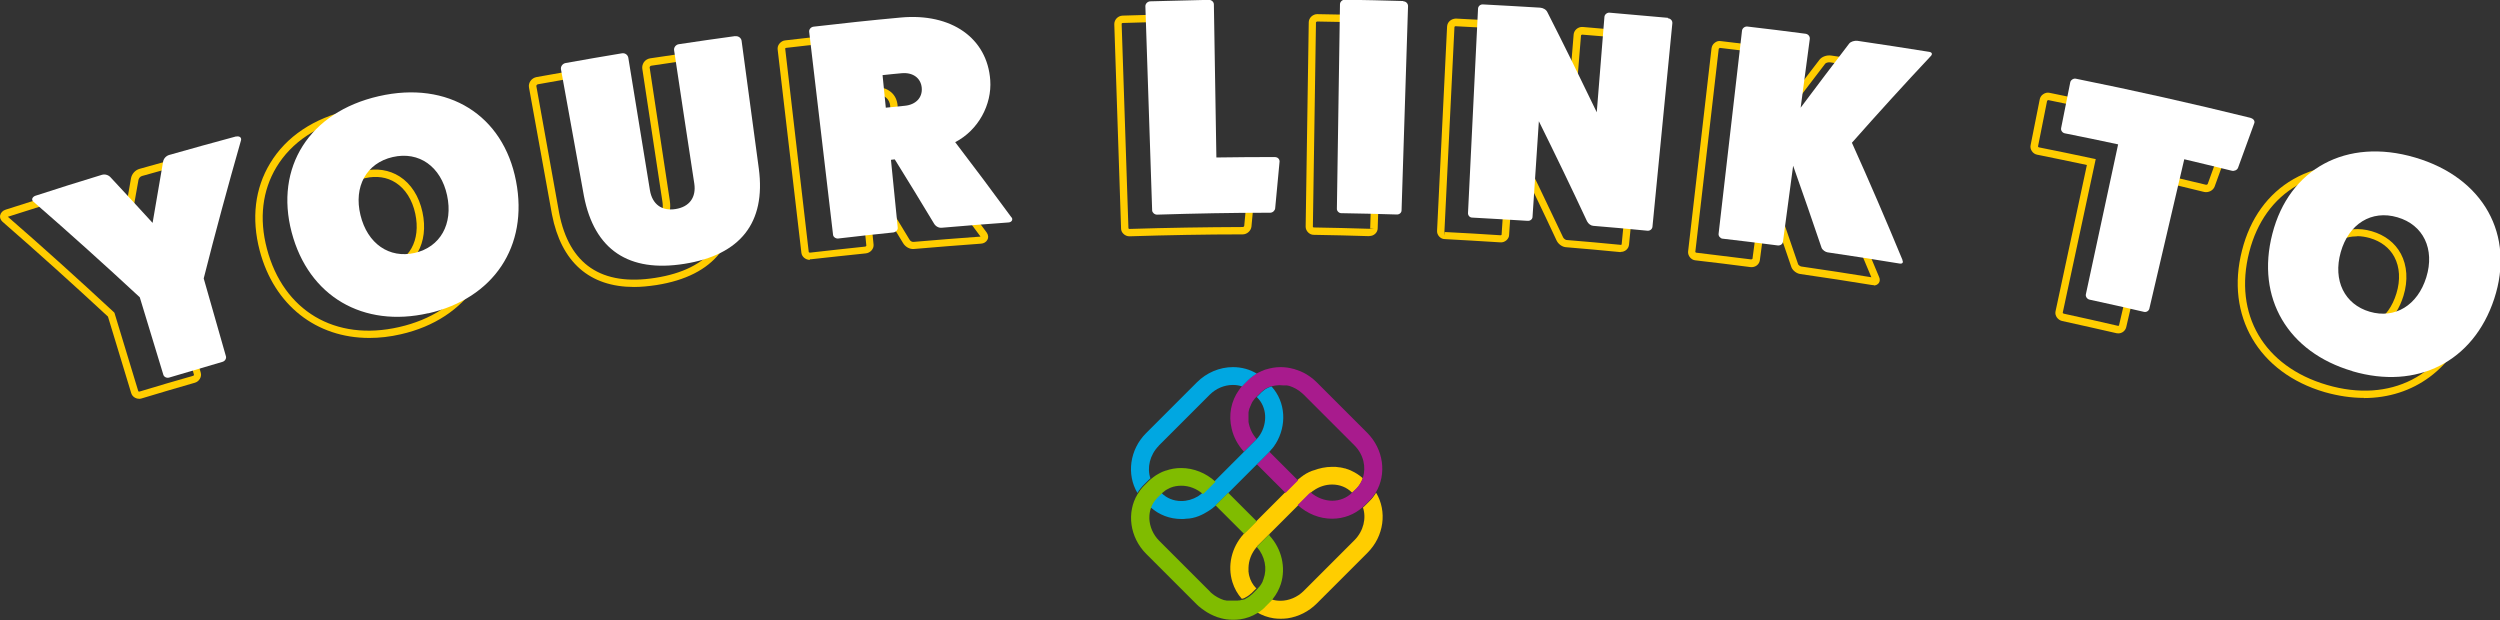 <?xml version="1.0" encoding="utf-8"?>
<svg width="169.7px" height="42.1px" viewBox="0 0 169.7 42.1" fill="none" xmlns="http://www.w3.org/2000/svg">
  <rect x="0" y="0" width="169.7" height="42.1" fill="#333333" stroke="none"/>
  <g clip-path="url(#clip0_417_1203)" transform="matrix(1, 0, 0, 1, -76.882, 0)">
    <g>
      <path d="M86.33 27.07C86.23 27.07 86.14 27.05 86.05 27C85.92 26.93 85.83 26.82 85.79 26.69L84.21 21.49C81.86 19.31 79.45 17.14 77.05 15.05C76.92 14.93 76.86 14.77 76.89 14.62C76.93 14.44 77.07 14.29 77.27 14.23C78.77 13.75 80.28 13.27 81.79 12.81C82.09 12.72 82.43 12.81 82.64 13.05C83.48 13.95 84.32 14.85 85.14 15.76C85.35 14.55 85.56 13.33 85.77 12.12C85.82 11.81 86.06 11.54 86.36 11.46C87.87 11.03 89.4 10.61 90.91 10.21C91.11 10.15 91.31 10.21 91.44 10.33C91.55 10.45 91.59 10.61 91.54 10.78C90.65 13.86 89.81 16.99 89.02 20.07L90.51 25.3C90.59 25.58 90.4 25.9 90.11 25.98C88.9 26.33 87.69 26.68 86.48 27.05C86.43 27.07 86.37 27.07 86.32 27.07H86.33ZM77.41 14.71C79.83 16.81 82.24 18.99 84.6 21.18L84.65 21.23L86.27 26.56C86.27 26.56 86.32 26.59 86.35 26.58C87.56 26.21 88.77 25.86 89.99 25.51C90.03 25.5 90.05 25.46 90.05 25.44L88.52 20.09L88.54 20.02C89.33 16.92 90.18 13.79 91.06 10.7C89.55 11.1 88.02 11.52 86.51 11.95C86.38 11.99 86.3 12.12 86.28 12.22C86.03 13.6 85.79 14.98 85.56 16.36L85.48 16.87L85.13 16.49C84.19 15.45 83.24 14.42 82.28 13.4C82.19 13.3 82.05 13.26 81.94 13.3C80.43 13.76 78.93 14.23 77.43 14.71H77.41Z" fill="#FFCD00"/>
      <path d="M101.95 22.94C98.36 22.94 95.49 20.73 94.51 17.01C93.94 14.84 94.18 12.79 95.22 11.08C96.31 9.27 98.18 8.02 100.63 7.46C103.07 6.91 105.29 7.22 107.05 8.38C108.72 9.47 109.83 11.22 110.25 13.43C111.12 17.94 108.64 21.66 104.09 22.69C103.36 22.86 102.64 22.94 101.95 22.94ZM102.89 7.7C102.2 7.7 101.48 7.78 100.74 7.95C98.43 8.48 96.67 9.65 95.65 11.34C94.69 12.93 94.46 14.84 95 16.88C96.11 21.1 99.63 23.2 103.98 22.2C108.32 21.21 110.59 17.81 109.76 13.52C109.36 11.45 108.33 9.81 106.77 8.8C105.65 8.07 104.33 7.7 102.88 7.7H102.89ZM102.37 18.69C100.84 18.69 99.61 17.62 99.18 15.85C98.92 14.79 99.05 13.78 99.53 13C99.97 12.29 100.67 11.81 101.57 11.6C102.46 11.4 103.3 11.53 104.01 11.98C104.78 12.47 105.33 13.33 105.56 14.4C106.01 16.49 105.05 18.18 103.17 18.61C102.9 18.67 102.64 18.7 102.38 18.7L102.37 18.69ZM101.68 12.09C100.92 12.26 100.33 12.67 99.96 13.26C99.55 13.92 99.45 14.8 99.67 15.73C100.11 17.55 101.44 18.48 103.05 18.11C104.67 17.74 105.46 16.32 105.07 14.5C104.87 13.57 104.4 12.82 103.74 12.4C103.15 12.02 102.44 11.92 101.68 12.09Z" fill="#FFCD00"/>
      <path d="M119.93 19.48C116.9 19.48 114.98 17.8 114.35 14.56L112.79 5.94C112.73 5.61 112.97 5.29 113.31 5.23C114.58 5 115.86 4.78 117.14 4.57C117.48 4.52 117.81 4.73 117.86 5.06L119.33 14.08C119.46 14.89 119.99 15.27 120.79 15.15C121.6 15.02 121.97 14.51 121.85 13.71L120.48 4.66C120.46 4.51 120.5 4.36 120.59 4.22C120.69 4.08 120.84 3.99 121.01 3.96C122.29 3.77 123.57 3.58 124.85 3.41C125.02 3.39 125.19 3.43 125.33 3.53C125.46 3.63 125.54 3.77 125.56 3.92L126.72 12.6C127.22 16.4 125.39 18.73 121.44 19.35C120.9 19.43 120.4 19.48 119.92 19.48H119.93ZM117.25 5.06C117.25 5.06 117.23 5.06 117.22 5.06C115.94 5.27 114.67 5.49 113.4 5.72C113.33 5.73 113.28 5.8 113.29 5.85L114.84 14.47C115.52 17.96 117.72 19.44 121.37 18.86C125.06 18.28 126.7 16.2 126.23 12.67L125.07 3.99C125.07 3.99 125.05 3.94 125.03 3.93C125.01 3.92 124.98 3.89 124.92 3.91C123.64 4.08 122.36 4.27 121.09 4.46C121.05 4.46 121.02 4.49 121 4.52C120.98 4.54 120.98 4.57 120.98 4.58L122.35 13.63C122.51 14.7 121.94 15.47 120.87 15.64C119.78 15.81 119.02 15.24 118.84 14.16L117.37 5.15C117.37 5.15 117.32 5.06 117.25 5.06Z" fill="#FFCD00"/>
      <path d="M131.85 17.64C131.57 17.64 131.31 17.43 131.28 17.16L129.67 3.37C129.65 3.23 129.69 3.08 129.79 2.96C129.89 2.84 130.03 2.75 130.19 2.74C132.14 2.51 134.13 2.31 136.11 2.12C138.04 1.94 139.73 2.38 140.88 3.37C141.83 4.17 142.37 5.29 142.47 6.61C142.59 8.3 141.67 10.03 140.21 10.91C141.45 12.53 142.68 14.18 143.87 15.8C143.97 15.96 143.99 16.13 143.91 16.27C143.83 16.43 143.66 16.53 143.47 16.54C141.96 16.65 140.44 16.77 138.93 16.9C138.63 16.93 138.33 16.76 138.17 16.48C137.38 15.17 136.58 13.86 135.77 12.55L136.18 16.6C136.21 16.89 135.96 17.17 135.65 17.2C134.41 17.33 133.16 17.46 131.92 17.6C131.9 17.6 131.88 17.6 131.86 17.6L131.85 17.64ZM136.93 2.59C136.68 2.59 136.42 2.6 136.15 2.63C134.17 2.82 132.19 3.02 130.24 3.25C130.22 3.25 130.19 3.27 130.18 3.29L131.78 17.11C131.78 17.11 131.82 17.15 131.86 17.15C133.1 17.01 134.35 16.87 135.6 16.74C135.66 16.74 135.68 16.69 135.69 16.68L135.21 11.84L135.87 11.77L135.95 11.9C136.85 13.35 137.74 14.8 138.61 16.25C138.67 16.36 138.78 16.43 138.89 16.42C140.41 16.29 141.92 16.17 143.44 16.06C142.21 14.38 140.93 12.67 139.65 10.99L139.47 10.75L139.74 10.61C141.18 9.87 142.1 8.24 141.99 6.64C141.91 5.46 141.42 4.46 140.58 3.74C139.68 2.98 138.42 2.57 136.96 2.57L136.93 2.59ZM134.89 8.78L134.62 6.07L136.17 5.92C136.63 5.88 137.05 5.99 137.35 6.24C137.62 6.46 137.77 6.77 137.81 7.14C137.88 7.95 137.33 8.55 136.44 8.64L134.9 8.79L134.89 8.78ZM135.17 6.52L135.34 8.24L136.39 8.14C137.01 8.08 137.36 7.72 137.31 7.19C137.29 6.96 137.19 6.76 137.03 6.63C136.84 6.47 136.56 6.4 136.22 6.43L135.17 6.53V6.52Z" fill="#FFCD00"/>
      <path d="M153.54 16.04C153.4 16.04 153.25 15.98 153.15 15.88C153.04 15.78 152.98 15.65 152.98 15.51L152.52 1.64C152.52 1.33 152.77 1.07 153.09 1.06C154.42 1.02 155.74 0.98 157.07 0.96C157.21 0.95 157.38 1.02 157.5 1.13C157.61 1.24 157.67 1.37 157.67 1.52L157.83 11.66C159.09 11.64 160.34 11.63 161.6 11.63C161.89 11.63 162.13 11.87 162.13 12.17L161.83 15.39C161.79 15.68 161.52 15.91 161.24 15.91C158.7 15.91 156.12 15.96 153.56 16.04H153.54ZM157.07 1.46C155.75 1.48 154.42 1.52 153.1 1.56C153.05 1.56 153.01 1.6 153.02 1.63L153.48 15.5C153.48 15.5 153.51 15.54 153.55 15.54C156.11 15.46 158.7 15.42 161.25 15.41C161.29 15.41 161.34 15.36 161.34 15.33L161.64 12.15L161.61 11.88V12.13C160.27 12.13 158.93 12.14 157.6 12.16H157.35L157.18 1.52C157.14 1.47 157.12 1.46 157.09 1.46H157.07Z" fill="#FFCD00"/>
      <path d="M169.84 16.03H169.82C168.57 15.99 167.31 15.96 166.05 15.94C165.76 15.94 165.51 15.67 165.51 15.39L165.72 1.51C165.72 1.37 165.79 1.22 165.9 1.12C166.01 1.02 166.15 0.96 166.29 0.96C167.62 0.98 168.95 1.01 170.27 1.05C170.6 1.06 170.85 1.32 170.84 1.63L170.4 15.5C170.4 15.64 170.33 15.78 170.23 15.87C170.12 15.97 169.99 16.02 169.84 16.02V16.03ZM166.28 1.46C166.28 1.46 166.21 1.5 166.21 1.52L166 15.4C166 15.4 166.03 15.44 166.05 15.44C167.3 15.46 168.56 15.49 169.82 15.53L170.14 15.5H169.89L170.33 1.62C170.33 1.59 170.31 1.55 170.25 1.55C168.92 1.51 167.6 1.48 166.27 1.46H166.28Z" fill="#FFCD00"/>
      <path d="M186.89 17.11C186.89 17.11 186.85 17.11 186.84 17.11C185.62 16.99 184.39 16.88 183.17 16.78C182.93 16.76 182.67 16.58 182.55 16.34C181.61 14.32 180.65 12.33 179.69 10.38L179.32 15.95C179.32 16.08 179.25 16.21 179.14 16.31C179.02 16.41 178.87 16.47 178.71 16.45C177.46 16.37 176.2 16.3 174.95 16.23C174.8 16.23 174.67 16.16 174.57 16.05C174.47 15.94 174.42 15.8 174.43 15.66L175.11 1.8C175.13 1.49 175.38 1.28 175.7 1.26C177 1.32 178.29 1.4 179.59 1.48C179.9 1.5 180.19 1.69 180.3 1.93C181.32 3.93 182.31 5.93 183.25 7.89L183.7 2.35C183.72 2.05 184 1.81 184.31 1.83C185.64 1.94 186.96 2.06 188.28 2.18C188.61 2.21 188.84 2.48 188.81 2.8L187.46 16.61C187.43 16.89 187.19 17.1 186.9 17.1L186.89 17.11ZM179.3 8.5L179.71 9.33C180.81 11.54 181.91 13.83 182.99 16.12C183.04 16.21 183.15 16.28 183.21 16.29C184.44 16.39 185.66 16.5 186.89 16.62C186.95 16.63 186.96 16.59 186.96 16.58L188.31 2.77C188.31 2.77 188.28 2.7 188.23 2.7C186.91 2.57 185.59 2.45 184.27 2.35C184.27 2.35 184.2 2.38 184.2 2.41L183.6 9.8L183.2 8.96C182.14 6.74 181.01 4.46 179.85 2.17C179.81 2.08 179.68 2.01 179.56 2C178.27 1.92 176.97 1.84 175.68 1.78C175.64 1.78 175.61 1.81 175.61 1.84L174.93 15.7L174.96 16V15.75C176.23 15.81 177.49 15.89 178.74 15.97C178.78 15.97 178.81 15.94 178.81 15.94L179.3 8.52V8.5Z" fill="#FFCD00"/>
      <path d="M204.07 19.35C204.07 19.35 204 19.35 203.97 19.35C202.38 19.09 200.74 18.84 199.08 18.6C198.86 18.57 198.58 18.39 198.48 18.13C197.96 16.59 197.43 15.05 196.89 13.53L196.34 17.67C196.32 17.8 196.25 17.93 196.13 18.02C196.01 18.11 195.85 18.15 195.7 18.13C194.45 17.97 193.2 17.81 191.95 17.67C191.67 17.64 191.44 17.35 191.47 17.07L193.06 3.28C193.08 3.14 193.15 3 193.27 2.91C193.39 2.81 193.54 2.76 193.69 2.79C195.01 2.94 196.33 3.11 197.65 3.28C197.98 3.32 198.2 3.6 198.16 3.92L197.67 7.63C198.58 6.41 199.5 5.21 200.4 4.04C200.57 3.84 200.88 3.73 201.18 3.77C202.79 4 204.43 4.25 206.07 4.52C206.32 4.56 206.4 4.7 206.43 4.79C206.48 4.93 206.44 5.08 206.33 5.21C204.54 7.12 202.77 9.06 201.06 10.99C202.21 13.54 203.34 16.16 204.43 18.79C204.5 18.94 204.5 19.1 204.41 19.22C204.33 19.32 204.21 19.38 204.07 19.38V19.35ZM196.65 11.4L197 12.37C197.66 14.2 198.31 16.08 198.94 17.94C198.96 17.99 199.08 18.08 199.15 18.09C200.76 18.32 202.36 18.57 203.91 18.82C202.82 16.19 201.68 13.57 200.53 11.02L200.46 10.87L200.57 10.75C202.28 8.82 204.05 6.87 205.84 4.96C204.24 4.7 202.66 4.46 201.1 4.23C200.98 4.22 200.83 4.26 200.78 4.32C199.7 5.72 198.59 7.19 197.49 8.67L196.92 9.44L197.66 3.82C197.66 3.82 197.65 3.75 197.58 3.74C196.26 3.57 194.94 3.4 193.62 3.25L193.55 3.31L191.96 17.1C191.96 17.1 191.99 17.15 192.01 17.15C193.26 17.3 194.51 17.45 195.76 17.61L195.84 17.57L196.66 11.39L196.65 11.4Z" fill="#FFCD00"/>
      <path d="M220.68 22.63C220.68 22.63 220.6 22.63 220.56 22.62C219.33 22.34 218.1 22.06 216.86 21.79C216.56 21.72 216.35 21.42 216.41 21.14L218.54 11.2C217.42 10.96 216.29 10.73 215.16 10.5C215.01 10.47 214.88 10.38 214.8 10.25C214.72 10.13 214.69 9.99 214.72 9.85L215.34 6.74C215.37 6.6 215.45 6.47 215.58 6.39C215.71 6.3 215.86 6.27 216 6.3C219.96 7.09 223.96 7.99 227.89 8.96C228.06 9 228.21 9.11 228.28 9.26C228.34 9.39 228.35 9.53 228.3 9.66C227.94 10.65 227.57 11.66 227.21 12.67C227.1 12.94 226.79 13.09 226.5 13.03C225.5 12.78 224.51 12.55 223.51 12.31L221.21 22.21C221.15 22.46 220.92 22.63 220.68 22.63ZM215.92 6.79L215.84 6.84L215.22 9.95L215.27 10C216.48 10.24 217.69 10.49 218.9 10.75L219.14 10.8L216.9 21.23C216.9 21.23 216.93 21.28 216.96 21.29C218.19 21.56 219.43 21.83 220.66 22.12C220.69 22.12 220.72 22.1 220.72 22.09L223.14 11.71L223.38 11.77C224.46 12.02 225.54 12.28 226.62 12.54C226.66 12.55 226.73 12.52 226.74 12.49C227.1 11.49 227.46 10.49 227.83 9.48C227.83 9.48 227.81 9.46 227.77 9.45C223.85 8.48 219.86 7.59 215.9 6.79H215.92Z" fill="#FFCD00"/>
      <path d="M237.35 27.01C236.5 27.01 235.61 26.88 234.69 26.62C230.19 25.31 227.93 21.44 229.07 17C229.62 14.82 230.83 13.15 232.56 12.16C234.4 11.11 236.65 10.92 239.06 11.63C241.48 12.34 243.28 13.71 244.27 15.59C245.2 17.35 245.32 19.41 244.62 21.54C243.48 25.02 240.71 27.02 237.34 27.02L237.35 27.01ZM236.28 11.7C235.02 11.7 233.84 12 232.82 12.58C231.21 13.5 230.08 15.07 229.56 17.11C228.48 21.34 230.55 24.88 234.84 26.13C239.13 27.39 242.79 25.52 244.16 21.37C244.82 19.37 244.71 17.45 243.84 15.81C242.92 14.05 241.22 12.77 238.93 12.1C238.02 11.83 237.13 11.7 236.28 11.7ZM236.86 22.73C236.54 22.73 236.21 22.68 235.88 22.59C234.03 22.05 233.16 20.3 233.73 18.25C234.02 17.2 234.62 16.38 235.42 15.93C236.15 15.52 237.01 15.44 237.89 15.7C238.77 15.96 239.45 16.48 239.85 17.22C240.28 18.02 240.35 19.04 240.03 20.08C239.52 21.75 238.31 22.73 236.86 22.73ZM236.89 16.04C236.45 16.04 236.04 16.14 235.66 16.35C234.98 16.73 234.46 17.44 234.21 18.36C233.71 20.16 234.42 21.62 236.02 22.09C237.62 22.56 239.01 21.7 239.55 19.92C239.83 19.01 239.78 18.13 239.41 17.44C239.08 16.82 238.5 16.38 237.75 16.16C237.46 16.08 237.17 16.03 236.89 16.03V16.04Z" fill="#FFCD00"/>
      <path d="M92.91 9.27C93.11 9.22 93.3 9.32 93.24 9.53C92.35 12.65 91.5 15.77 90.71 18.9C91.21 20.66 91.72 22.43 92.22 24.19C92.26 24.33 92.16 24.51 91.99 24.56C90.78 24.91 89.57 25.27 88.36 25.63C88.19 25.68 88.01 25.58 87.97 25.44C87.44 23.69 86.9 21.93 86.37 20.18C84.01 17.99 81.6 15.82 79.15 13.69C78.98 13.55 79.09 13.36 79.28 13.29C80.78 12.8 82.28 12.33 83.79 11.87C84.01 11.8 84.25 11.88 84.39 12.04C85.35 13.07 86.3 14.1 87.24 15.13C87.47 13.75 87.71 12.37 87.95 10.99C87.98 10.78 88.14 10.59 88.36 10.52C89.87 10.09 91.39 9.67 92.91 9.26V9.27Z" fill="white"/>
      <path d="M105.96 21.26C101.54 22.27 97.83 20.13 96.68 15.77C95.52 11.37 97.87 7.61 102.59 6.53C107.31 5.45 111.05 7.82 111.91 12.29C112.77 16.73 110.38 20.26 105.95 21.27L105.96 21.26ZM103.54 10.66C101.75 11.07 100.88 12.67 101.35 14.6C101.82 16.54 103.3 17.56 105.03 17.17C106.77 16.77 107.65 15.21 107.23 13.26C106.81 11.31 105.33 10.25 103.54 10.66Z" fill="white"/>
      <path d="M126.79 2.46C127.01 2.43 127.19 2.58 127.22 2.76C127.61 5.65 128 8.54 128.39 11.44C128.88 15.13 127.13 17.31 123.33 17.91C119.57 18.51 117.23 16.97 116.52 13.31C116 10.44 115.48 7.57 114.96 4.7C114.93 4.51 115.07 4.32 115.27 4.28C116.54 4.05 117.82 3.83 119.09 3.62C119.31 3.58 119.49 3.72 119.53 3.91C120.02 6.91 120.51 9.92 121 12.92C121.16 13.87 121.81 14.34 122.74 14.19C123.68 14.04 124.15 13.4 124.01 12.46C123.55 9.44 123.09 6.43 122.64 3.41C122.61 3.22 122.76 3.03 122.96 3C124.24 2.81 125.52 2.62 126.79 2.45V2.46Z" fill="white"/>
      <path d="M145.55 14.75C145.67 14.93 145.53 15.09 145.34 15.1C143.82 15.21 142.31 15.33 140.8 15.46C140.59 15.48 140.38 15.35 140.28 15.17C139.41 13.72 138.52 12.27 137.62 10.82C137.53 10.82 137.45 10.84 137.36 10.85C137.51 12.38 137.67 13.91 137.82 15.45C137.84 15.6 137.7 15.76 137.51 15.78C136.27 15.91 135.02 16.04 133.78 16.19C133.61 16.21 133.44 16.08 133.43 15.94C132.89 11.35 132.35 6.75 131.81 2.16C131.79 1.99 131.93 1.83 132.11 1.81C134.08 1.58 136.05 1.37 138.02 1.19C141.48 0.87 143.9 2.6 144.1 5.44C144.22 7.1 143.29 8.84 141.72 9.65C143.02 11.35 144.29 13.05 145.55 14.77V14.75ZM138.3 7.18C139.04 7.11 139.51 6.63 139.45 5.96C139.39 5.29 138.84 4.9 138.09 4.97C137.66 5.01 137.22 5.05 136.79 5.1C136.86 5.84 136.94 6.58 137.01 7.31C137.44 7.27 137.87 7.22 138.3 7.18Z" fill="white"/>
      <path d="M163.46 10.67C163.61 10.67 163.74 10.8 163.74 10.96C163.64 12.02 163.54 13.09 163.44 14.15C163.42 14.3 163.27 14.44 163.1 14.44C160.54 14.44 157.98 14.49 155.42 14.57C155.25 14.57 155.1 14.43 155.09 14.29C154.94 9.67 154.78 5.04 154.63 0.42C154.63 0.25 154.78 0.1 154.96 0.09C156.28 0.05 157.61 0.02 158.94 -0.01C159.12 -0.01 159.28 0.13 159.28 0.3C159.34 3.76 159.39 7.23 159.45 10.69C160.79 10.67 162.13 10.66 163.47 10.66L163.46 10.67Z" fill="white"/>
      <path d="M172.13 0.09C172.33 0.09 172.46 0.25 172.46 0.41C172.31 5.03 172.17 9.66 172.02 14.28C172.02 14.43 171.88 14.57 171.69 14.56C170.43 14.52 169.18 14.49 167.92 14.47C167.77 14.47 167.62 14.32 167.63 14.17C167.7 9.54 167.77 4.92 167.84 0.29C167.84 0.12 168 -0.02 168.16 -0.02C169.49 -1.95317e-05 170.81 0.03 172.14 0.07L172.13 0.09Z" fill="white"/>
      <path d="M190.1 1.24C190.3 1.26 190.42 1.42 190.4 1.59C189.95 6.19 189.5 10.8 189.05 15.4C189.03 15.55 188.89 15.68 188.7 15.66C187.48 15.54 186.25 15.43 185.03 15.33C184.88 15.32 184.7 15.2 184.61 15.02C183.55 12.75 182.46 10.49 181.34 8.23C181.2 10.39 181.05 12.56 180.91 14.72C180.91 14.87 180.76 15.01 180.57 14.99C179.32 14.91 178.06 14.84 176.81 14.77C176.64 14.77 176.52 14.61 176.53 14.46C176.76 9.84 176.99 5.22 177.21 0.6C177.21 0.43 177.36 0.29 177.54 0.3C178.83 0.37 180.13 0.44 181.42 0.52C181.62 0.53 181.84 0.65 181.92 0.83C183.07 3.09 184.18 5.35 185.27 7.62C185.44 5.46 185.62 3.31 185.79 1.15C185.8 0.98 185.97 0.85 186.13 0.86C187.45 0.97 188.78 1.09 190.1 1.21V1.24Z" fill="white"/>
      <path d="M206.02 17.67C206.1 17.83 206 17.92 205.83 17.89C204.2 17.62 202.57 17.37 200.94 17.13C200.79 17.11 200.59 16.97 200.53 16.82C199.9 14.96 199.26 13.11 198.6 11.25C198.37 12.97 198.14 14.69 197.91 16.41C197.89 16.56 197.75 16.68 197.55 16.66C196.3 16.5 195.05 16.34 193.8 16.2C193.65 16.18 193.52 16.02 193.54 15.87C194.07 11.27 194.6 6.68 195.13 2.08C195.15 1.91 195.32 1.79 195.48 1.8C196.8 1.95 198.12 2.12 199.44 2.29C199.64 2.32 199.75 2.48 199.73 2.65C199.52 4.2 199.32 5.76 199.11 7.31C200.2 5.85 201.3 4.4 202.41 2.95C202.52 2.82 202.76 2.75 202.96 2.77C204.59 3.01 206.21 3.26 207.84 3.52C208.02 3.55 208.07 3.66 207.96 3.79C206.13 5.74 204.34 7.71 202.59 9.69C203.78 12.33 204.92 14.98 206.02 17.64V17.67Z" fill="white"/>
      <path d="M229.66 8.01C229.86 8.06 229.96 8.23 229.9 8.37C229.53 9.37 229.17 10.38 228.8 11.39C228.74 11.55 228.53 11.63 228.38 11.59C227.3 11.32 226.23 11.07 225.15 10.81C224.36 14.19 223.57 17.57 222.78 20.95C222.75 21.09 222.59 21.21 222.42 21.17C221.19 20.88 219.96 20.61 218.72 20.34C218.55 20.3 218.44 20.13 218.47 19.98C219.2 16.59 219.93 13.19 220.66 9.8C219.45 9.54 218.25 9.29 217.04 9.05C216.89 9.02 216.76 8.87 216.79 8.7C217 7.66 217.2 6.63 217.41 5.59C217.44 5.43 217.63 5.31 217.78 5.34C221.75 6.14 225.71 7.03 229.65 8L229.66 8.01Z" fill="white"/>
      <path d="M236.56 25.19C232.19 23.91 230 20.24 231.13 15.87C232.26 11.46 236.15 9.32 240.81 10.69C245.48 12.06 247.61 15.96 246.19 20.28C244.78 24.57 240.94 26.48 236.57 25.2L236.56 25.19ZM239.62 14.75C237.86 14.23 236.31 15.2 235.77 17.12C235.23 19.04 236.03 20.66 237.74 21.16C239.45 21.66 240.99 20.73 241.58 18.82C242.17 16.91 241.38 15.26 239.62 14.75Z" fill="white"/>
    </g>
    <g>
      <path d="M170.28 33.46C170.15 33.67 170 33.87 169.82 34.04L169.52 34.34C169.52 34.34 169.44 34.42 169.4 34.45C169.64 35.17 169.44 36.04 168.83 36.66L165.38 40.11C164.95 40.54 164.37 40.78 163.8 40.78C163.58 40.78 163.38 40.75 163.18 40.68C163.18 40.68 163.11 40.76 163.07 40.8L162.77 41.1C162.77 41.1 162.7 41.17 162.66 41.21C162.65 41.22 162.64 41.23 162.63 41.24C162.6 41.26 162.57 41.29 162.55 41.31C162.54 41.31 162.53 41.33 162.52 41.34C162.49 41.36 162.46 41.39 162.43 41.41C162.43 41.41 162.42 41.42 162.41 41.43C162.37 41.46 162.34 41.48 162.3 41.5C162.27 41.52 162.23 41.54 162.2 41.56C162.55 41.77 162.94 41.91 163.35 41.97C163.5 41.99 163.66 42 163.82 42C163.98 42 164.13 41.99 164.29 41.97C165.02 41.86 165.72 41.51 166.26 40.97L169.71 37.52C170.84 36.39 171.04 34.7 170.3 33.46" fill="#FFCD00"/>
      <path d="M162.16 39.94C161.92 39.7 161.76 39.41 161.68 39.09C161.67 39.04 161.66 39 161.65 38.95C161.65 38.9 161.64 38.86 161.63 38.81C161.63 38.81 161.63 38.8 161.63 38.79C161.63 38.77 161.63 38.75 161.63 38.72C161.63 38.72 161.63 38.7 161.63 38.69C161.63 38.66 161.63 38.64 161.63 38.61C161.63 38.59 161.63 38.57 161.63 38.55C161.64 38.04 161.83 37.55 162.17 37.15C162.17 37.14 162.19 37.13 162.2 37.12C162.2 37.12 162.2 37.12 162.21 37.1C162.21 37.1 162.23 37.08 162.23 37.07C162.25 37.05 162.27 37.02 162.3 37L163.05 36.25L164.99 34.31L165.74 33.56C165.74 33.56 165.79 33.51 165.82 33.49C165.82 33.49 165.83 33.48 165.84 33.47C165.84 33.47 165.85 33.46 165.86 33.45C165.87 33.44 165.89 33.42 165.9 33.41C165.9 33.41 165.9 33.41 165.91 33.4C165.93 33.38 165.96 33.36 165.98 33.34C165.98 33.34 165.98 33.34 165.99 33.34C166.01 33.32 166.03 33.31 166.06 33.29C166.43 33.03 166.87 32.89 167.31 32.89C167.83 32.89 168.3 33.08 168.65 33.43L168.67 33.45L168.95 33.18C169.16 32.97 169.3 32.73 169.39 32.46C169.15 32.25 168.89 32.08 168.6 31.95C168.6 31.95 168.57 31.94 168.56 31.93C168.54 31.92 168.51 31.91 168.49 31.9C168.47 31.9 168.46 31.89 168.44 31.88C168.39 31.86 168.34 31.84 168.29 31.83C168.27 31.83 168.26 31.82 168.24 31.81C168.21 31.81 168.19 31.79 168.16 31.79C168.14 31.79 168.12 31.79 168.11 31.78C168.08 31.78 168.06 31.77 168.03 31.76C168.01 31.76 168 31.76 167.98 31.75C167.95 31.75 167.92 31.74 167.9 31.73C167.89 31.73 167.87 31.73 167.86 31.73C167.81 31.73 167.75 31.71 167.7 31.71C167.65 31.71 167.59 31.7 167.54 31.69C167.54 31.69 167.52 31.69 167.51 31.69C167.47 31.69 167.44 31.69 167.4 31.69C167.4 31.69 167.39 31.69 167.38 31.69C167.35 31.69 167.33 31.69 167.3 31.69C166.87 31.69 166.45 31.78 166.05 31.93H166.03C166 31.94 165.98 31.95 165.95 31.96C165.94 31.96 165.93 31.96 165.92 31.97C165.89 31.98 165.86 32 165.83 32.01C165.81 32.01 165.8 32.03 165.78 32.03C165.76 32.03 165.75 32.05 165.73 32.05C165.7 32.07 165.67 32.08 165.64 32.1C165.63 32.1 165.61 32.11 165.6 32.12C165.58 32.13 165.56 32.14 165.54 32.15C165.53 32.15 165.52 32.16 165.51 32.17C165.48 32.19 165.45 32.21 165.42 32.23C165.41 32.23 165.4 32.25 165.38 32.25C165.36 32.26 165.35 32.27 165.33 32.29C165.32 32.29 165.3 32.31 165.29 32.32C165.27 32.33 165.25 32.35 165.23 32.36C165.21 32.38 165.19 32.39 165.17 32.41C165.16 32.41 165.15 32.43 165.13 32.44C165.11 32.46 165.09 32.48 165.06 32.49C165.06 32.49 165.05 32.5 165.04 32.51C165.01 32.53 164.99 32.56 164.96 32.58C164.96 32.58 164.94 32.59 164.94 32.6C164.91 32.63 164.88 32.65 164.86 32.68L164.11 33.43L162.17 35.37L161.41 36.13C161.41 36.13 161.34 36.2 161.31 36.23C161.31 36.23 161.29 36.25 161.29 36.26C160.48 37.16 160.19 38.4 160.54 39.52C160.67 39.93 160.88 40.32 161.18 40.65C161.2 40.65 161.22 40.64 161.23 40.63H161.25C161.27 40.63 161.29 40.61 161.31 40.61C161.32 40.61 161.33 40.61 161.34 40.6C161.36 40.6 161.38 40.58 161.39 40.57C161.4 40.57 161.41 40.56 161.43 40.55C161.45 40.55 161.46 40.53 161.48 40.52C161.49 40.52 161.5 40.51 161.52 40.5C161.54 40.5 161.55 40.48 161.56 40.47C161.57 40.47 161.58 40.46 161.6 40.45C161.61 40.45 161.63 40.43 161.64 40.42C161.65 40.42 161.66 40.4 161.68 40.39C161.7 40.38 161.71 40.37 161.72 40.36C161.73 40.36 161.74 40.34 161.75 40.33C161.77 40.32 161.78 40.3 161.8 40.29C161.8 40.29 161.82 40.28 161.83 40.27C161.85 40.25 161.88 40.23 161.9 40.2L162.17 39.93L162.14 39.9L162.16 39.94Z" fill="#FFCD00"/>
      <path d="M163.05 30.66C163.05 30.66 162.99 30.73 162.96 30.76L162.2 31.52L164.14 33.46L164.89 32.71C164.89 32.71 164.95 32.66 164.97 32.63C164.97 32.63 164.99 32.62 164.99 32.61L163.05 30.67V30.66Z" fill="#A81B8D"/>
      <path d="M169.7 29.39L166.25 25.94C166.25 25.94 166.17 25.86 166.13 25.83C166.13 25.83 166.13 25.83 166.12 25.82C166.09 25.79 166.05 25.76 166.02 25.73C166 25.72 165.99 25.7 165.97 25.69C165.95 25.67 165.93 25.65 165.9 25.64C165.87 25.62 165.84 25.59 165.81 25.57C165.81 25.57 165.79 25.56 165.78 25.55C165.52 25.36 165.23 25.22 164.94 25.12C164.92 25.12 164.89 25.1 164.87 25.1C164.85 25.1 164.83 25.09 164.82 25.08C164.78 25.07 164.74 25.05 164.7 25.04C164.7 25.04 164.69 25.04 164.68 25.04C164.4 24.96 164.1 24.92 163.81 24.92C163.46 24.92 163.13 24.98 162.81 25.08C162.8 25.08 162.78 25.08 162.77 25.09C162.74 25.1 162.7 25.11 162.67 25.13C162.65 25.13 162.63 25.15 162.6 25.16C162.57 25.17 162.55 25.18 162.52 25.19C162.47 25.21 162.42 25.23 162.37 25.26C162.33 25.28 162.28 25.3 162.24 25.33C162.24 25.33 162.23 25.33 162.22 25.33C162.2 25.33 162.19 25.35 162.17 25.36C162.15 25.37 162.12 25.39 162.1 25.4C162.1 25.4 162.08 25.41 162.07 25.42C162.04 25.44 162 25.46 161.97 25.49C161.96 25.49 161.95 25.51 161.94 25.51C161.91 25.53 161.88 25.56 161.85 25.58C161.84 25.58 161.82 25.6 161.81 25.61C161.78 25.63 161.75 25.66 161.72 25.68C161.71 25.68 161.7 25.7 161.69 25.71C161.65 25.75 161.61 25.78 161.57 25.82L161.27 26.12C161.27 26.12 161.2 26.19 161.17 26.23C161.17 26.23 161.17 26.23 161.17 26.24C161.14 26.28 161.11 26.31 161.07 26.35C161.07 26.35 161.07 26.35 161.07 26.36C161.04 26.4 161.01 26.44 160.98 26.48C160.45 27.22 160.26 28.17 160.49 29.11C160.62 29.67 160.9 30.2 161.32 30.66L162.07 29.91C162.07 29.91 162.13 29.85 162.16 29.82C162.16 29.82 162.17 29.81 162.18 29.8C161.88 29.46 161.7 29.05 161.63 28.64C161.63 28.63 161.63 28.62 161.63 28.61C161.63 28.58 161.63 28.56 161.63 28.53C161.63 28.53 161.63 28.51 161.63 28.5C161.63 28.41 161.63 28.31 161.63 28.22C161.63 28.22 161.63 28.16 161.63 28.14C161.63 28.14 161.63 28.12 161.63 28.11C161.63 28.08 161.63 28.06 161.63 28.03C161.63 28.03 161.63 28.01 161.63 28C161.64 27.92 161.66 27.85 161.68 27.77C161.68 27.75 161.68 27.73 161.7 27.72C161.7 27.7 161.71 27.69 161.72 27.67C161.72 27.65 161.73 27.63 161.74 27.61C161.74 27.6 161.75 27.58 161.76 27.57C161.77 27.54 161.78 27.52 161.79 27.5C161.79 27.5 161.79 27.48 161.8 27.47C161.82 27.44 161.83 27.4 161.85 27.37C161.85 27.37 161.85 27.37 161.85 27.36C161.87 27.33 161.88 27.3 161.9 27.27C161.9 27.27 161.91 27.25 161.92 27.24C161.94 27.22 161.95 27.19 161.97 27.17C161.97 27.17 161.98 27.15 161.99 27.14C162.01 27.12 162.02 27.1 162.04 27.08C162.04 27.08 162.05 27.06 162.06 27.05C162.09 27.02 162.11 26.99 162.14 26.97L162.17 26.94L162.44 26.67C162.44 26.67 162.49 26.63 162.51 26.6C162.51 26.6 162.53 26.58 162.54 26.58C162.55 26.57 162.57 26.55 162.58 26.54C162.59 26.54 162.6 26.52 162.62 26.51C162.63 26.5 162.65 26.49 162.66 26.48C162.67 26.48 162.69 26.46 162.7 26.45C162.71 26.45 162.73 26.43 162.74 26.42C162.75 26.41 162.77 26.4 162.78 26.39C162.79 26.39 162.81 26.37 162.82 26.37C162.83 26.37 162.85 26.35 162.86 26.35C162.87 26.35 162.89 26.33 162.9 26.33C162.91 26.33 162.93 26.32 162.94 26.31C162.96 26.31 162.97 26.29 162.99 26.29C163 26.29 163.01 26.28 163.03 26.27C163.05 26.27 163.07 26.25 163.09 26.25C163.09 26.25 163.11 26.25 163.12 26.24C163.14 26.24 163.15 26.23 163.17 26.22C163.17 26.22 163.17 26.22 163.19 26.22H163.21C163.24 26.22 163.26 26.21 163.29 26.2C163.29 26.2 163.29 26.2 163.3 26.2C163.33 26.2 163.36 26.19 163.39 26.18C163.43 26.18 163.48 26.16 163.52 26.16C163.52 26.16 163.53 26.16 163.54 26.16C163.68 26.14 163.82 26.14 163.96 26.16C163.96 26.16 163.97 26.16 163.98 26.16C164 26.16 164.03 26.16 164.05 26.16C164.06 26.16 164.07 26.16 164.08 26.16C164.1 26.16 164.12 26.16 164.14 26.16C164.16 26.16 164.17 26.16 164.19 26.16C164.2 26.16 164.22 26.16 164.23 26.16C164.25 26.16 164.27 26.16 164.3 26.18C164.3 26.18 164.32 26.18 164.33 26.18C164.36 26.18 164.39 26.2 164.41 26.2C164.41 26.2 164.41 26.2 164.42 26.2C164.72 26.3 165.01 26.46 165.26 26.68C165.26 26.68 165.27 26.68 165.28 26.7C165.28 26.7 165.29 26.7 165.3 26.72C165.32 26.74 165.34 26.76 165.37 26.78L168.82 30.23C169.44 30.85 169.63 31.71 169.39 32.44C169.3 32.71 169.15 32.95 168.95 33.16L168.67 33.43L168.65 33.45C168.3 33.8 167.82 33.99 167.31 33.99C166.8 33.99 166.26 33.78 165.84 33.42C165.84 33.42 165.83 33.43 165.82 33.44C165.82 33.44 165.81 33.45 165.8 33.46C165.77 33.48 165.75 33.51 165.72 33.53L164.97 34.28C165.61 34.87 166.45 35.21 167.3 35.21C168.09 35.21 168.82 34.93 169.39 34.42C169.43 34.38 169.47 34.35 169.51 34.31L169.81 34.01C169.99 33.83 170.14 33.63 170.27 33.43C171.02 32.19 170.81 30.5 169.68 29.37" fill="#A81B8D"/>
      <path d="M155.54 30.25L158.99 26.8C159.42 26.37 159.99 26.13 160.57 26.13C160.79 26.13 160.99 26.16 161.19 26.23C161.22 26.19 161.26 26.16 161.29 26.12L161.59 25.82C161.59 25.82 161.67 25.75 161.71 25.71C161.72 25.7 161.73 25.69 161.74 25.68C161.77 25.65 161.8 25.63 161.83 25.61C161.84 25.61 161.85 25.59 161.87 25.58C161.9 25.56 161.93 25.53 161.96 25.51C161.97 25.51 161.98 25.49 161.99 25.49C162.02 25.47 162.06 25.44 162.09 25.42C162.09 25.42 162.11 25.41 162.12 25.4C162.14 25.39 162.16 25.37 162.19 25.36C161.71 25.07 161.16 24.92 160.57 24.92C159.67 24.92 158.78 25.3 158.13 25.95L154.68 29.4C153.55 30.53 153.35 32.22 154.09 33.46C154.22 33.25 154.37 33.05 154.55 32.88L154.85 32.58C154.85 32.58 154.93 32.5 154.97 32.47C154.73 31.75 154.93 30.88 155.54 30.26" fill="#00A7E1"/>
      <path d="M163.19 26.23C163.19 26.23 163.16 26.24 163.14 26.25C163.14 26.25 163.12 26.25 163.11 26.26C163.09 26.26 163.07 26.27 163.05 26.28C163.04 26.28 163.03 26.29 163.01 26.3C162.99 26.3 162.98 26.31 162.96 26.32C162.95 26.32 162.93 26.33 162.92 26.34C162.91 26.34 162.89 26.35 162.88 26.36C162.87 26.36 162.85 26.38 162.84 26.38C162.83 26.38 162.81 26.4 162.8 26.4C162.79 26.4 162.77 26.42 162.76 26.43C162.75 26.44 162.73 26.45 162.72 26.46C162.71 26.46 162.69 26.48 162.68 26.49C162.67 26.49 162.65 26.51 162.64 26.52C162.63 26.52 162.62 26.54 162.6 26.55C162.58 26.56 162.57 26.58 162.56 26.59C162.56 26.59 162.54 26.61 162.53 26.61C162.51 26.63 162.48 26.65 162.46 26.68L162.19 26.95L162.22 26.98C162.88 27.64 162.93 28.7 162.41 29.52C162.4 29.54 162.38 29.57 162.36 29.59C162.36 29.6 162.34 29.61 162.33 29.63C162.31 29.65 162.3 29.68 162.28 29.7C162.28 29.71 162.26 29.72 162.25 29.73C162.23 29.75 162.21 29.78 162.19 29.8C162.19 29.8 162.18 29.81 162.17 29.82C162.14 29.85 162.11 29.88 162.08 29.91L161.33 30.66L159.39 32.6L158.64 33.35C158.64 33.35 158.64 33.35 158.63 33.36C158.63 33.36 158.63 33.36 158.62 33.36C158.59 33.39 158.56 33.41 158.53 33.44C158.44 33.51 158.33 33.6 158.2 33.69C157.85 33.9 157.46 34.01 157.07 34.01C156.55 34.01 156.08 33.82 155.73 33.47L155.71 33.45L155.43 33.72C155.31 33.84 155.21 33.97 155.13 34.12C155.07 34.22 155.03 34.33 154.99 34.44C155.56 34.95 156.29 35.23 157.08 35.23C157.19 35.23 157.3 35.23 157.41 35.21C157.99 35.2 158.52 34.94 158.91 34.69C159.09 34.58 159.26 34.45 159.42 34.3C159.44 34.28 159.47 34.25 159.49 34.23C159.51 34.22 159.52 34.2 159.52 34.2L160.27 33.45L162.21 31.51L162.97 30.75C163 30.72 163.03 30.69 163.06 30.65C163.06 30.65 163.08 30.63 163.09 30.62C163.12 30.58 163.15 30.55 163.18 30.51C163.18 30.5 163.2 30.49 163.21 30.48C163.24 30.44 163.27 30.41 163.3 30.37C163.3 30.37 163.3 30.37 163.31 30.36C163.34 30.32 163.36 30.28 163.39 30.25C163.39 30.25 163.39 30.24 163.4 30.23C163.42 30.2 163.44 30.16 163.47 30.13C164.24 28.89 164.16 27.3 163.2 26.24" fill="#00A7E1"/>
      <path d="M161.43 36.15L162.19 35.39L160.25 33.45L159.5 34.2C159.5 34.2 159.48 34.22 159.47 34.23C159.45 34.25 159.42 34.28 159.39 34.3L161.33 36.24C161.33 36.24 161.4 36.17 161.43 36.13" fill="#80BC00"/>
      <path d="M163.05 36.26L162.3 37.01C162.3 37.01 162.26 37.06 162.23 37.08C162.23 37.08 162.21 37.1 162.21 37.11C162.21 37.11 162.21 37.12 162.2 37.13C162.75 37.76 162.91 38.6 162.65 39.3C162.65 39.32 162.63 39.35 162.62 39.37C162.62 39.37 162.62 39.37 162.62 39.38C162.61 39.41 162.6 39.43 162.59 39.46C162.59 39.46 162.59 39.47 162.59 39.48C162.58 39.5 162.57 39.53 162.55 39.55C162.55 39.55 162.55 39.56 162.54 39.57C162.53 39.59 162.51 39.61 162.5 39.64C162.5 39.64 162.49 39.66 162.48 39.67C162.47 39.69 162.45 39.71 162.44 39.73C162.44 39.74 162.42 39.75 162.42 39.76C162.41 39.78 162.39 39.79 162.38 39.81C162.37 39.82 162.36 39.84 162.34 39.85C162.33 39.86 162.32 39.88 162.31 39.89C162.29 39.92 162.26 39.94 162.24 39.97L162.21 40L161.94 40.27C161.94 40.27 161.89 40.32 161.87 40.34C161.87 40.34 161.85 40.35 161.84 40.36C161.82 40.37 161.81 40.39 161.79 40.4C161.78 40.4 161.77 40.42 161.76 40.43C161.75 40.44 161.73 40.45 161.72 40.46C161.71 40.46 161.7 40.48 161.68 40.49C161.67 40.49 161.65 40.51 161.64 40.52C161.63 40.52 161.62 40.54 161.6 40.54C161.59 40.54 161.57 40.56 161.56 40.57C161.55 40.57 161.54 40.58 161.52 40.59C161.5 40.59 161.49 40.61 161.47 40.62C161.46 40.62 161.45 40.63 161.44 40.64C161.42 40.64 161.4 40.66 161.39 40.67C161.38 40.67 161.37 40.67 161.36 40.68C161.34 40.68 161.32 40.7 161.3 40.7C161.3 40.7 161.28 40.7 161.27 40.7C161.25 40.7 161.24 40.71 161.22 40.72C161.22 40.72 161.21 40.72 161.2 40.72C161.2 40.72 161.19 40.72 161.18 40.72C161.15 40.72 161.12 40.74 161.1 40.74C161.07 40.74 161.03 40.76 161 40.76C160.99 40.76 160.98 40.76 160.96 40.76C160.94 40.76 160.91 40.76 160.89 40.77C160.87 40.77 160.85 40.77 160.82 40.77C160.8 40.77 160.78 40.77 160.76 40.77C160.74 40.77 160.72 40.77 160.7 40.77C160.69 40.77 160.68 40.77 160.66 40.77C160.58 40.77 160.51 40.77 160.43 40.77C160.43 40.77 160.42 40.77 160.41 40.77C160.39 40.77 160.36 40.77 160.34 40.77C160.33 40.77 160.32 40.77 160.3 40.77C160.28 40.77 160.26 40.77 160.24 40.77C160.22 40.77 160.21 40.77 160.19 40.77C160.18 40.77 160.16 40.77 160.15 40.77C160.13 40.77 160.1 40.76 160.08 40.75C160.08 40.75 160.06 40.75 160.05 40.75C160.02 40.75 159.99 40.73 159.96 40.73C159.96 40.73 159.96 40.73 159.95 40.73C159.65 40.63 159.36 40.47 159.12 40.26C159.08 40.23 159.05 40.2 159.02 40.16L155.57 36.71C155.15 36.29 154.93 35.75 154.9 35.23C154.9 35.19 154.9 35.16 154.9 35.13C154.9 34.92 154.93 34.71 155 34.51C155.04 34.4 155.08 34.29 155.14 34.19C155.22 34.05 155.32 33.91 155.44 33.79L155.72 33.52L155.74 33.5C155.74 33.5 155.79 33.45 155.81 33.43C155.82 33.42 155.83 33.41 155.85 33.4C155.86 33.39 155.87 33.38 155.89 33.37C155.91 33.36 155.92 33.34 155.94 33.33C155.94 33.33 155.96 33.32 155.96 33.31C155.98 33.3 156 33.28 156.02 33.27C156.02 33.27 156.03 33.27 156.04 33.26C156.06 33.25 156.08 33.23 156.1 33.22C156.1 33.22 156.1 33.22 156.11 33.22C156.13 33.21 156.16 33.19 156.18 33.18C156.18 33.18 156.18 33.18 156.19 33.18C156.21 33.17 156.24 33.15 156.26 33.14C156.29 33.13 156.32 33.11 156.35 33.1C156.57 33.01 156.82 32.97 157.07 32.97C157.6 32.97 158.12 33.17 158.54 33.54C158.58 33.51 158.61 33.48 158.63 33.46C158.63 33.46 158.63 33.46 158.64 33.45L159.39 32.7C158.75 32.11 157.91 31.77 157.06 31.77C156.69 31.77 156.34 31.83 156.01 31.95C156.01 31.95 156.01 31.95 156 31.95C156 31.95 156 31.95 155.99 31.95C155.94 31.97 155.9 31.98 155.86 32C155.85 32 155.84 32 155.83 32.01C155.79 32.03 155.75 32.04 155.72 32.06C155.7 32.06 155.68 32.08 155.66 32.09C155.63 32.1 155.61 32.12 155.58 32.13C155.56 32.14 155.53 32.16 155.51 32.17C155.49 32.18 155.47 32.2 155.44 32.21C155.42 32.22 155.39 32.24 155.37 32.25C155.35 32.26 155.33 32.28 155.31 32.29C155.29 32.31 155.26 32.32 155.24 32.34C155.22 32.36 155.2 32.37 155.17 32.39C155.15 32.41 155.13 32.42 155.11 32.44C155.08 32.46 155.06 32.48 155.03 32.5C155.01 32.51 155 32.53 154.98 32.54C154.94 32.58 154.9 32.61 154.86 32.65L154.56 32.95C154.38 33.13 154.23 33.33 154.1 33.54C153.35 34.78 153.56 36.47 154.69 37.6L158.14 41.05C158.14 41.05 158.22 41.13 158.27 41.17C158.27 41.17 158.28 41.17 158.29 41.18C158.32 41.21 158.36 41.24 158.4 41.27C158.42 41.28 158.43 41.3 158.45 41.31C158.47 41.33 158.5 41.35 158.52 41.36C158.55 41.38 158.58 41.4 158.61 41.42C158.61 41.42 158.63 41.43 158.63 41.44C158.9 41.63 159.2 41.78 159.51 41.89C159.54 41.9 159.57 41.91 159.61 41.92C159.62 41.92 159.64 41.92 159.65 41.93C159.69 41.94 159.74 41.96 159.78 41.97C159.89 42 160.01 42.02 160.12 42.04C160.28 42.06 160.43 42.07 160.59 42.07C160.75 42.07 160.91 42.06 161.06 42.04C161.47 41.98 161.86 41.84 162.21 41.63C162.21 41.63 162.28 41.59 162.31 41.57C162.35 41.55 162.38 41.52 162.42 41.5C162.42 41.5 162.44 41.49 162.44 41.48C162.47 41.46 162.5 41.43 162.53 41.41C162.54 41.41 162.55 41.39 162.56 41.39C162.59 41.37 162.62 41.34 162.64 41.32C162.65 41.32 162.66 41.3 162.67 41.29C162.71 41.26 162.75 41.22 162.78 41.18L163.08 40.88C163.08 40.88 163.15 40.81 163.19 40.77C163.19 40.77 163.26 40.68 163.29 40.64C163.53 40.34 163.71 40 163.83 39.63C164.17 38.54 163.9 37.27 163.05 36.35" fill="#80BC00"/>
    </g>
  </g>
  <defs>
    <clipPath id="clip0_417_1203">
      <rect width="327.35" height="104.24" fill="white"/>
    </clipPath>
  </defs>
</svg>